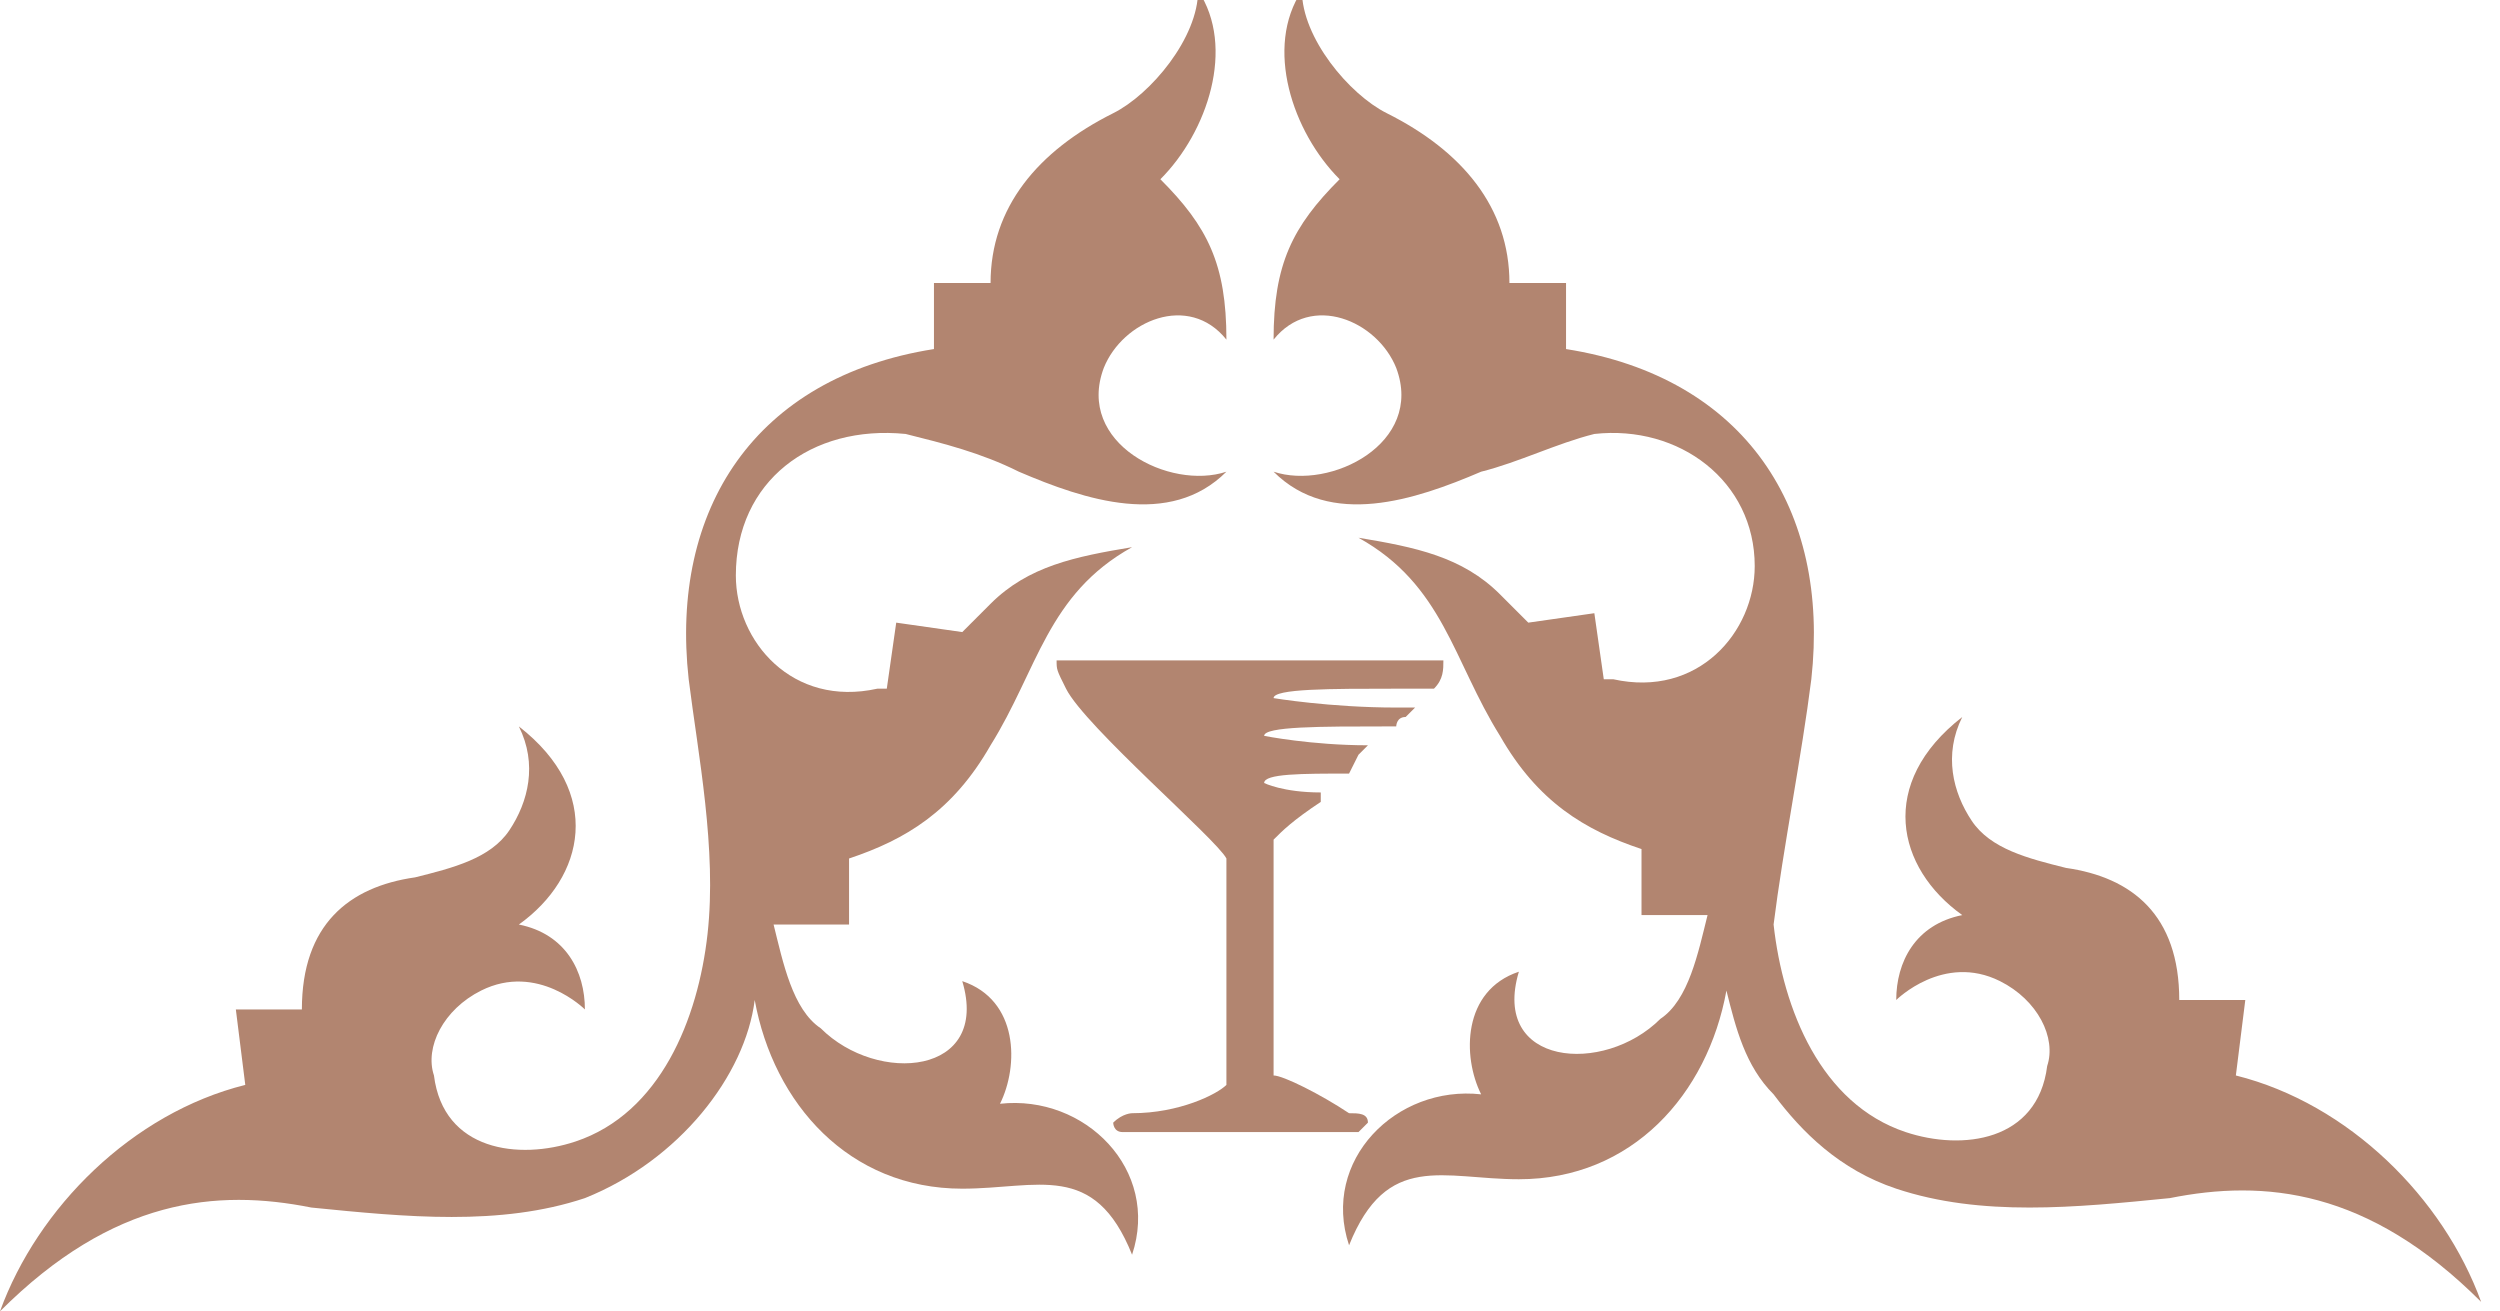<?xml version="1.0" encoding="utf-8"?>
<!-- Generator: Adobe Illustrator 18.0.0, SVG Export Plug-In . SVG Version: 6.00 Build 0)  -->
<!DOCTYPE svg PUBLIC "-//W3C//DTD SVG 1.1//EN" "http://www.w3.org/Graphics/SVG/1.1/DTD/svg11.dtd">
<svg version="1.1" id="Ebene_1" xmlns="http://www.w3.org/2000/svg" xmlns:xlink="http://www.w3.org/1999/xlink" x="0px" y="0px"
	 viewBox="0 0 26.5 13.9" enable-background="new 0 0 26.5 13.9" xml:space="preserve">
<g>
	<defs>
		<polyline id="SVGID_1_" points="26.5,0 0,0 0,13.9 26.5,13.9 		"/>
	</defs>
	<clipPath id="SVGID_2_">
		<use xlink:href="#SVGID_1_"  overflow="visible"/>
	</clipPath>
	<path clip-path="url(#SVGID_2_)" fill="#B28570" d="M13,5c-0.6,0.6-1.5,0.3-2.2,0C10.4,4.8,10,4.7,9.6,4.6C8.6,4.5,7.8,5.1,7.8,6.1
		c0,0.7,0.6,1.4,1.5,1.2c0,0,0.1,0,0.1,0l0.1-0.7l0.7,0.1c0.1-0.1,0.2-0.2,0.3-0.3c0.4-0.4,0.9-0.5,1.5-0.6c-0.9,0.5-1,1.3-1.5,2.1
		c-0.4,0.7-0.9,1-1.5,1.2v0.7H8.2c0.1,0.4,0.2,0.9,0.5,1.1c0.6,0.6,1.8,0.5,1.5-0.5c0.6,0.2,0.6,0.9,0.4,1.3
		c0.9-0.1,1.7,0.7,1.4,1.6c-0.4-1-1-0.7-1.8-0.7c-1.2,0-2-0.9-2.2-2c-0.1,0.8-0.8,1.7-1.8,2.1c-0.9,0.3-1.9,0.2-2.9,0.1
		c-1-0.2-2.1-0.1-3.3,1.1c0.4-1.1,1.4-2.1,2.6-2.4l-0.1-0.8l0.7,0c0-0.9,0.5-1.3,1.2-1.4c0.4-0.1,0.8-0.2,1-0.5
		c0.2-0.3,0.3-0.7,0.1-1.1c0.9,0.7,0.7,1.6,0,2.1c0.5,0.1,0.7,0.5,0.7,0.9c0,0-0.5-0.5-1.1-0.2c-0.4,0.2-0.6,0.6-0.5,0.9
		c0.1,0.8,0.9,0.9,1.5,0.7c0.9-0.3,1.3-1.3,1.4-2.2C7.6,9,7.4,8,7.3,7.2C7.1,5.4,8,4,9.9,3.7V3h0.6c0-0.8,0.5-1.4,1.3-1.8
		c0.4-0.2,0.9-0.8,0.9-1.3c0.4,0.6,0.1,1.5-0.4,2c0.5,0.5,0.7,0.9,0.7,1.7c-0.4-0.5-1.1-0.2-1.3,0.3C11.4,4.7,12.4,5.2,13,5"/>
	<path clip-path="url(#SVGID_2_)" fill="#B28570" d="M13.5,5c0.6,0.6,1.5,0.3,2.2,0c0.4-0.1,0.8-0.3,1.2-0.4
		c0.9-0.1,1.7,0.5,1.7,1.4c0,0.7-0.6,1.4-1.5,1.2c0,0-0.1,0-0.1,0l-0.1-0.7l-0.7,0.1c-0.1-0.1-0.2-0.2-0.3-0.3
		c-0.4-0.4-0.9-0.5-1.5-0.6c0.9,0.5,1,1.3,1.5,2.1c0.4,0.7,0.9,1,1.5,1.2v0.7h0.7c-0.1,0.4-0.2,0.9-0.5,1.1
		c-0.6,0.6-1.8,0.5-1.5-0.5c-0.6,0.2-0.6,0.9-0.4,1.3c-0.9-0.1-1.7,0.7-1.4,1.6c0.4-1,1-0.7,1.8-0.7c1.2,0,2-0.9,2.2-2
		c0.1,0.4,0.2,0.8,0.5,1.1c0,0,0,0,0,0c0.3,0.4,0.7,0.8,1.3,1c0.9,0.3,1.9,0.2,2.9,0.1c1-0.2,2.1-0.1,3.3,1.1
		c-0.4-1.1-1.4-2.1-2.6-2.4l0.1-0.8l-0.7,0c0-0.9-0.5-1.3-1.2-1.4c-0.4-0.1-0.8-0.2-1-0.5c-0.2-0.3-0.3-0.7-0.1-1.1
		c-0.9,0.7-0.7,1.6,0,2.1c-0.5,0.1-0.7,0.5-0.7,0.9c0,0,0.5-0.5,1.1-0.2c0.4,0.2,0.6,0.6,0.5,0.9c-0.1,0.8-0.9,0.9-1.5,0.7
		c-0.9-0.3-1.3-1.3-1.4-2.2C18.9,9,19.1,8,19.2,7.2c0.2-1.8-0.7-3.2-2.6-3.5V3h-0.6c0-0.8-0.5-1.4-1.3-1.8c-0.4-0.2-0.9-0.8-0.9-1.3
		c-0.4,0.6-0.1,1.5,0.4,2c-0.5,0.5-0.7,0.9-0.7,1.7c0.4-0.5,1.1-0.2,1.3,0.3C15.1,4.7,14.1,5.2,13.5,5"/>
	<path clip-path="url(#SVGID_2_)" fill="#B28570" d="M13.2,11.8C13.2,11.8,13.3,11.8,13.2,11.8L13.2,11.8z"/>
	<path clip-path="url(#SVGID_2_)" fill="#B28570" d="M13.5,11.4V9.1l0-0.2c0.1-0.1,0.2-0.2,0.5-0.4L14,8.4c-0.4,0-0.6-0.1-0.6-0.1
		c0-0.1,0.4-0.1,0.9-0.1L14.4,8h0c0,0,0.1-0.1,0.1-0.1c-0.6,0-1.1-0.1-1.1-0.1c0-0.1,0.6-0.1,1.3-0.1c0,0,0,0,0.1,0
		c0,0,0-0.1,0.1-0.1l0.1-0.1c0,0,0,0,0,0c-0.1,0-0.1,0-0.2,0c-0.7,0-1.3-0.1-1.3-0.1c0-0.1,0.6-0.1,1.3-0.1c0.1,0,0.3,0,0.4,0l0,0
		l0,0c0,0,0,0,0,0c0.1-0.1,0.1-0.2,0.1-0.3c0,0,0,0-0.1,0h-3.9c0,0-0.1,0-0.1,0c0,0.1,0,0.1,0.1,0.3c0.2,0.4,1.6,1.6,1.7,1.8l0,2.4
		c-0.1,0.1-0.5,0.3-1,0.3c0,0-0.1,0-0.2,0.1c0,0,0,0.1,0.1,0.1c0,0,0,0,0.1,0c0,0,0.1,0,0.1,0h2.1c0,0,0,0,0.1,0c0.1,0,0.1,0,0.1,0
		c0.1-0.1,0.1-0.1,0.1-0.1c0-0.1-0.1-0.1-0.2-0.1C14,11.6,13.6,11.4,13.5,11.4"/>
</g>
</svg>

